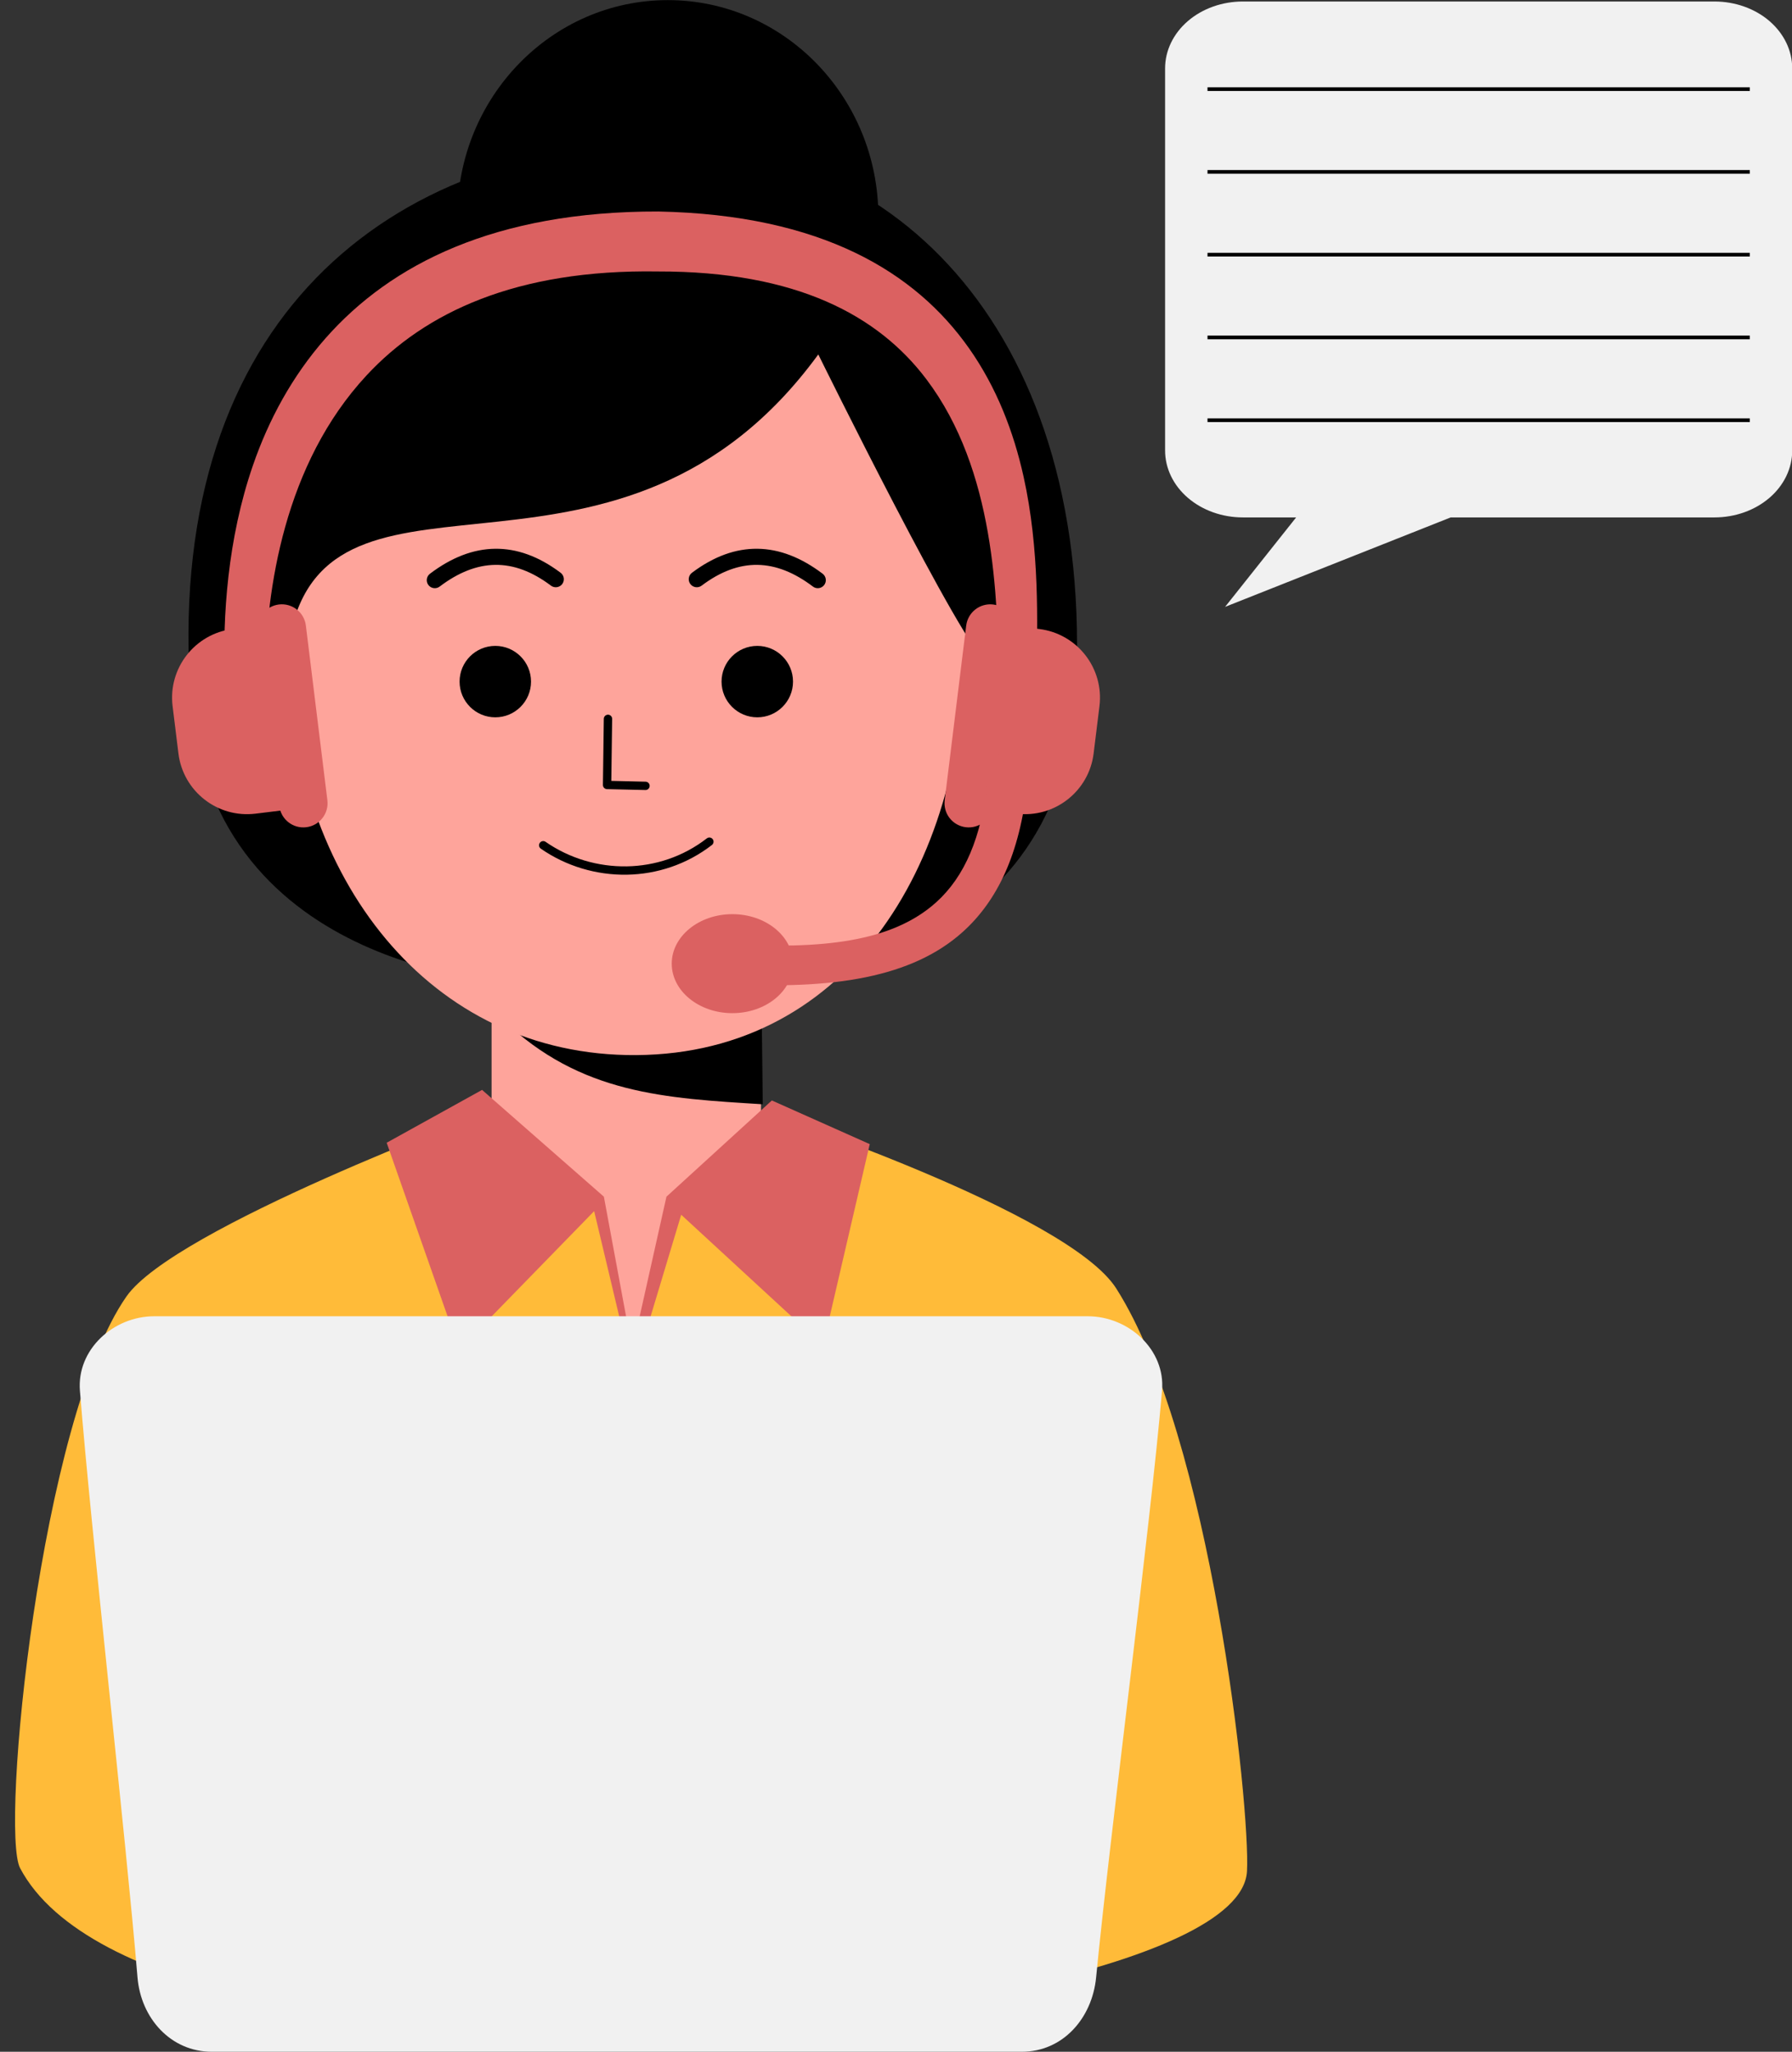 <?xml version="1.0" encoding="UTF-8"?><svg xmlns="http://www.w3.org/2000/svg" xmlns:xlink="http://www.w3.org/1999/xlink" height="449.9" preserveAspectRatio="xMidYMid meet" version="1.0" viewBox="-3.3 0.1 392.9 449.9" width="392.9" zoomAndPan="magnify"><rect x="-3.3" y="0.1" width="392.9" height="449.9" fill="#333333" stroke="none"/><defs><clipPath id="a"><path d="M 252 0 L 389.648 0 L 389.648 134 L 252 134 Z M 252 0"/></clipPath></defs><g><g id="change1_1"><path d="M 140.227 31.402 C 79.324 33.109 32.387 73.059 38.566 153.637 C 43.207 214.117 110.352 215.609 110.352 215.609 L 163.93 215.609 C 163.93 215.609 229.129 213.688 232.547 152.16 C 236.898 73.875 193.176 29.922 140.227 31.402" fill-rule="evenodd"/></g><g id="change1_2"><path d="M 143.125 0.125 C 168.602 0.125 189.285 21.422 189.285 47.652 C 189.285 73.887 168.602 95.184 143.125 95.184 C 117.648 95.184 96.969 73.887 96.969 47.652 C 96.969 21.422 117.648 0.125 143.125 0.125" fill-rule="evenodd"/></g><g id="change2_1"><path d="M 163.551 190.09 L 104.48 190.09 L 104.48 268.605 L 104.945 328.258 L 135.781 327.918 L 163.172 329.434 L 163.551 268.605 L 163.551 190.09" fill="#fea49b" fill-rule="evenodd"/></g><g id="change1_3"><path d="M 163.938 242.238 L 163.543 208.07 C 147.051 204.699 113.809 199.93 106.98 223.715 C 123.984 240.051 142.625 240.906 163.938 242.238" fill-rule="evenodd"/></g><g id="change3_1"><path d="M 135.184 297.285 L 144.941 264.207 L 164.012 243.887 C 164.012 243.887 230.777 265.887 241.434 282.617 C 262.211 315.246 270.848 396.367 270.105 410.402 C 268.969 431.918 181.109 445.555 131.059 445.926 C 80.656 446.301 15.82 437.516 1.113 409.746 C -3.293 401.426 5.551 311.445 24.422 284.387 C 34.902 269.359 103.676 243.887 103.676 243.887 L 127.266 263.16 L 135.184 297.285" fill="#ffbb39" fill-rule="evenodd"/></g><g id="change4_1"><path d="M 102.395 239.086 L 129.102 262.5 L 135.32 296.035 L 142.82 262.5 L 165.93 241.402 L 187.395 250.977 L 177.148 295.121 L 146.055 266.465 L 135.504 301.523 L 126.969 265.672 L 97.395 296.035 L 81.48 250.672 L 102.395 239.086" fill="#db6161" fill-rule="evenodd"/></g><g id="change5_1"><path d="M 211.445 136.105 C 221.789 136.105 230.184 144.5 230.184 154.844 C 230.184 165.188 221.789 173.582 211.445 173.582 C 201.102 173.582 192.707 165.188 192.707 154.844 C 192.707 144.5 201.102 136.105 211.445 136.105" fill="#ffcebe" fill-rule="evenodd"/></g><g id="change5_2"><path d="M 58.312 136.105 C 68.656 136.105 77.055 144.5 77.055 154.844 C 77.055 165.188 68.656 173.582 58.312 173.582 C 47.973 173.582 39.574 165.188 39.574 154.844 C 39.574 144.5 47.973 136.105 58.312 136.105" fill="#ffcebe" fill-rule="evenodd"/></g><g id="change2_2"><path d="M 131.582 50.898 C 172.586 50.898 208.309 90.758 208.309 140.789 C 208.309 190.82 181.496 232.438 134.016 231.441 C 89.293 230.5 59.723 190.82 59.723 140.789 C 59.723 90.758 90.582 50.898 131.582 50.898" fill="#fea49b" fill-rule="evenodd"/></g><g id="change1_4"><path d="M 150.535 128.516 C 154.656 125.406 158.719 123.91 162.742 123.961 C 166.863 124.012 170.914 125.672 174.934 128.719 C 175.711 129.309 176.816 129.156 177.406 128.379 C 177.996 127.605 177.844 126.496 177.066 125.906 C 172.371 122.348 167.602 120.488 162.789 120.43 C 158.055 120.371 153.254 122.047 148.41 125.695 C 147.633 126.281 147.477 127.391 148.062 128.168 C 148.652 128.945 149.758 129.102 150.535 128.516" fill-rule="evenodd"/></g><g id="change1_5"><path d="M 119.621 125.695 C 114.777 122.047 109.977 120.371 105.246 120.43 C 100.434 120.488 95.664 122.348 90.969 125.906 C 90.191 126.496 90.039 127.605 90.625 128.379 C 91.215 129.156 92.32 129.309 93.098 128.719 C 97.117 125.672 101.172 124.012 105.289 123.961 C 109.316 123.91 113.375 125.406 117.496 128.516 C 118.273 129.102 119.383 128.945 119.969 128.168 C 120.555 127.391 120.398 126.281 119.621 125.695" fill-rule="evenodd"/></g><g id="change1_6"><path d="M 115.277 186.191 C 120.812 190.035 127.477 192.016 134.172 191.898 C 140.695 191.781 147.242 189.68 152.793 185.383 C 153.191 185.07 153.266 184.496 152.953 184.098 C 152.645 183.699 152.07 183.625 151.672 183.934 C 146.445 187.984 140.281 189.961 134.141 190.07 C 127.824 190.18 121.539 188.316 116.324 184.691 C 115.91 184.402 115.34 184.504 115.051 184.922 C 114.762 185.336 114.863 185.902 115.277 186.191" fill-rule="evenodd"/></g><g id="change1_7"><path d="M 129.086 157.715 L 128.891 172.207 C 128.887 172.711 129.281 173.121 129.785 173.137 L 138.207 173.332 C 138.711 173.344 139.129 172.941 139.141 172.438 C 139.152 171.934 138.754 171.516 138.25 171.504 L 130.73 171.328 L 130.914 157.738 C 130.922 157.234 130.52 156.82 130.016 156.812 C 129.508 156.805 129.094 157.211 129.086 157.715" fill-rule="evenodd"/></g><g id="change1_8"><path d="M 105.297 141.727 C 109.617 141.727 113.129 145.238 113.129 149.559 C 113.129 153.883 109.617 157.391 105.297 157.391 C 100.973 157.391 97.465 153.883 97.465 149.559 C 97.465 145.238 100.973 141.727 105.297 141.727" fill-rule="evenodd"/></g><g id="change1_9"><path d="M 162.738 141.727 C 167.059 141.727 170.57 145.238 170.57 149.559 C 170.57 153.883 167.059 157.391 162.738 157.391 C 158.414 157.391 154.902 153.883 154.902 149.559 C 154.902 145.238 158.414 141.727 162.738 141.727" fill-rule="evenodd"/></g><g id="change1_10"><path d="M 58.891 149.57 C 60.832 149.621 60.664 137.891 60.664 137.891 C 70.84 96.379 132.941 136.945 176.113 77.82 C 176.113 77.82 208.371 143.301 213.074 145.277 C 219.086 147.809 218.34 131.422 217.812 122.891 C 216.422 100.359 202.441 71.281 197.461 53.863 C 197.461 53.863 114.445 19.723 93.418 49.555 L 49.797 86.164 C 49.797 86.164 48.309 149.293 58.891 149.57" fill-rule="evenodd"/></g><g id="change4_2"><path d="M 54.797 148.375 C 55.043 129.289 59.035 101.812 77.09 82.391 C 89.859 68.652 109.809 59.133 140.934 59.625 C 171.48 59.562 189.34 69.379 199.82 83.273 C 214.922 103.293 215.297 130.988 215.758 148.609 C 215.762 150.859 217.594 152.684 219.844 152.676 C 222.094 152.672 223.914 150.84 223.91 148.59 C 224.195 136.695 224.645 120.527 221.129 104.648 C 218.945 94.789 215.215 85.066 209.168 76.477 C 197.418 59.781 176.871 47.199 141.051 46.477 C 105.191 46.395 82.375 58.055 68.086 74.258 C 60.699 82.637 55.57 92.246 52.156 102.145 C 46.559 118.367 45.516 135.285 45.965 148.457 C 45.988 150.895 47.984 152.855 50.422 152.832 C 52.859 152.812 54.82 150.812 54.797 148.375" fill="#db6161" fill-rule="evenodd"/></g><g id="change4_3"><path d="M 55.02 137.129 C 55.02 137.129 51.77 137.531 47.746 138.023 C 39.43 139.051 33.52 146.621 34.543 154.938 C 34.961 158.324 35.402 161.922 35.82 165.312 C 36.844 173.629 44.414 179.539 52.73 178.516 C 56.754 178.023 60.004 177.621 60.004 177.621 L 55.02 137.129" fill="#db6161" fill-rule="evenodd"/></g><g id="change4_4"><path d="M 217.281 137.129 C 217.281 137.129 220.531 137.531 224.555 138.023 C 232.871 139.051 238.781 146.621 237.758 154.938 C 237.344 158.324 236.898 161.922 236.48 165.312 C 235.457 173.629 227.887 179.539 219.57 178.516 C 215.547 178.023 212.297 177.621 212.297 177.621 L 217.281 137.129" fill="#db6161" fill-rule="evenodd"/></g><g id="change4_5"><path d="M 63.762 137.266 C 63.402 134.359 60.758 132.293 57.848 132.648 C 54.941 133.008 52.871 135.656 53.23 138.562 C 54.387 147.953 56.789 167.48 57.945 176.871 C 58.305 179.777 60.953 181.848 63.859 181.488 C 66.77 181.129 68.836 178.484 68.477 175.574 C 67.32 166.184 64.918 146.656 63.762 137.266" fill="#db6161" fill-rule="evenodd"/></g><g id="change4_6"><path d="M 208.539 137.277 C 208.711 135.879 209.434 134.605 210.543 133.738 C 211.652 132.867 213.062 132.48 214.465 132.652 C 217.367 133.008 219.43 135.652 219.07 138.555 C 217.914 147.938 215.512 167.477 214.355 176.871 C 213.996 179.777 211.348 181.848 208.441 181.488 C 207.047 181.316 205.773 180.598 204.906 179.488 C 204.043 178.379 203.652 176.973 203.824 175.574 C 204.98 166.188 207.383 146.672 208.539 137.277" fill="#db6161" fill-rule="evenodd"/></g><g id="change4_7"><path d="M 213.238 171.301 C 211.895 183.723 208.207 192.332 201.938 197.969 C 192.223 206.703 176.859 208.297 156.488 207.105 C 154.086 206.969 152.02 208.805 151.879 211.211 C 151.738 213.613 153.578 215.68 155.98 215.82 C 179.281 217.18 196.664 214.449 207.773 204.457 C 215.391 197.609 220.281 187.332 221.914 172.238 C 222.176 169.844 220.441 167.691 218.047 167.43 C 215.652 167.172 213.496 168.906 213.238 171.301" fill="#db6161" fill-rule="evenodd"/></g><g id="change4_8"><path d="M 157.273 200.551 C 164.609 200.551 170.566 205.414 170.566 211.402 C 170.566 217.395 164.609 222.258 157.273 222.258 C 149.938 222.258 143.98 217.395 143.98 211.402 C 143.98 205.414 149.938 200.551 157.273 200.551" fill="#db6161" fill-rule="evenodd"/></g><g id="change6_1"><path d="M 251.48 305.031 C 252.254 296.059 244.176 288.719 235.168 288.719 C 191.785 288.719 73.918 288.719 30.535 288.719 C 21.527 288.719 13.512 296.051 14.223 305.031 C 16.664 335.832 24.348 403.496 26.848 433.688 C 27.59 442.668 34.148 450 43.156 450 C 86.539 450 177.332 450 220.715 450 C 229.727 450 236.16 442.656 237.027 433.688 C 240.078 402.219 248.855 335.469 251.48 305.031" fill="#f1f1f1" fill-rule="evenodd"/></g><g clip-path="url(#a)" id="change6_2"><path d="M 280.883 113.555 L 265.301 133.172 L 314.77 113.555 L 372.609 113.555 C 377.129 113.555 381.465 112.008 384.66 109.258 C 387.855 106.508 389.648 102.777 389.648 98.887 C 389.648 77.195 389.648 36.789 389.648 15.094 C 389.648 11.203 387.855 7.477 384.66 4.723 C 381.465 1.973 377.129 0.43 372.609 0.43 C 346.184 0.43 295.613 0.43 269.188 0.43 C 264.672 0.43 260.336 1.973 257.141 4.723 C 253.945 7.477 252.148 11.203 252.148 15.094 C 252.148 36.789 252.148 77.195 252.148 98.887 C 252.148 102.777 253.945 106.508 257.141 109.258 C 260.336 112.008 264.672 113.555 269.188 113.555 L 280.883 113.555" fill="#f1f1f1" fill-rule="evenodd"/></g><g id="change1_11"><path d="M 380.352 19.238 L 261.449 19.238 L 261.449 20.047 L 380.352 20.047 L 380.352 19.238" fill-rule="evenodd"/></g><g id="change1_12"><path d="M 380.352 37.387 L 261.449 37.387 L 261.449 38.195 L 380.352 38.195 L 380.352 37.387" fill-rule="evenodd"/></g><g id="change1_13"><path d="M 380.352 55.535 L 261.449 55.535 L 261.449 56.344 L 380.352 56.344 L 380.352 55.535" fill-rule="evenodd"/></g><g id="change1_14"><path d="M 380.352 73.684 L 261.449 73.684 L 261.449 74.492 L 380.352 74.492 L 380.352 73.684" fill-rule="evenodd"/></g><g id="change1_15"><path d="M 380.352 91.836 L 261.449 91.836 L 261.449 92.645 L 380.352 92.645 L 380.352 91.836" fill-rule="evenodd"/></g></g></svg>